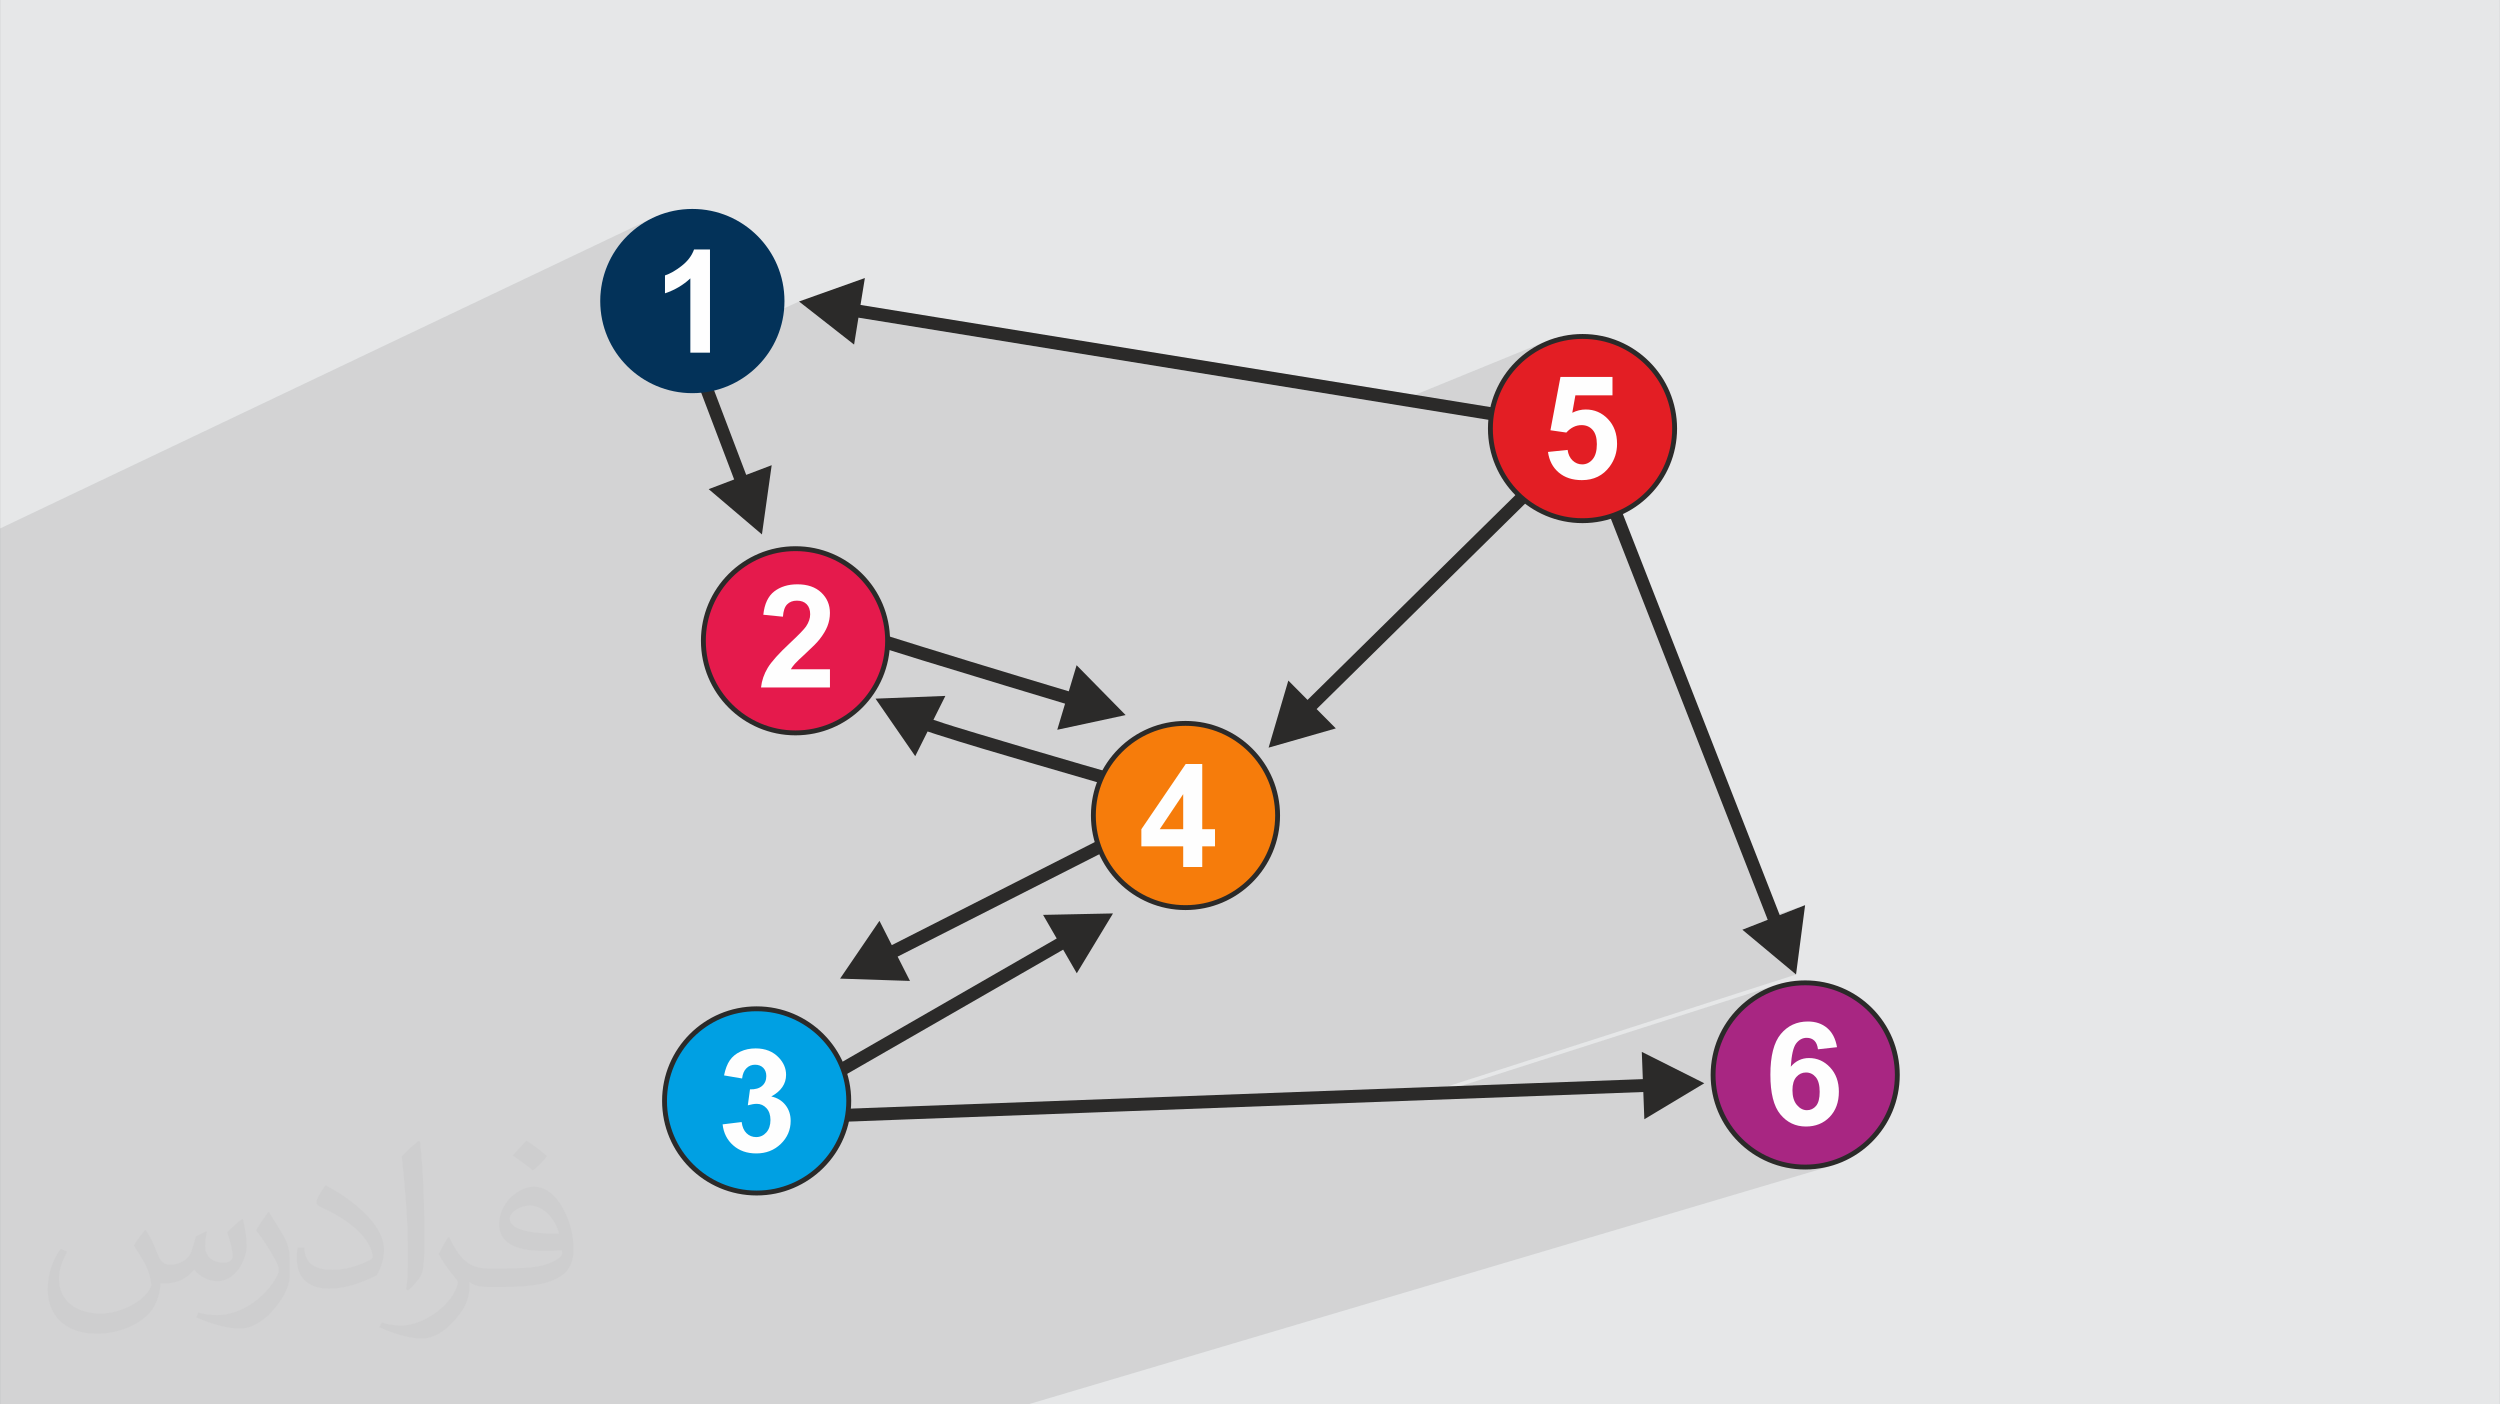 <?xml version="1.0" encoding="UTF-8"?>
<!DOCTYPE svg PUBLIC "-//W3C//DTD SVG 1.0//EN" "http://www.w3.org/TR/2001/REC-SVG-20010904/DTD/svg10.dtd">
<!-- Creator: CorelDRAW -->
<svg xmlns="http://www.w3.org/2000/svg" xml:space="preserve" width="3.708in" height="2.083in" version="1.0" style="shape-rendering:geometricPrecision; text-rendering:geometricPrecision; image-rendering:optimizeQuality; fill-rule:evenodd; clip-rule:evenodd"
viewBox="0 0 3702.73 2080.18"
 xmlns:xlink="http://www.w3.org/1999/xlink"
 xmlns:xodm="http://www.corel.com/coreldraw/odm/2003">
 <rect x="0" y="0" width="3702.73" height="2080.18" fill="#808080" stroke="none"/>
 <defs>
  <style type="text/css">
   <![CDATA[
    .fil9 {fill:#E51A4C}
    .fil6 {fill:#E31E24}
    .fil7 {fill:#A82682}
    .fil8 {fill:#00A0E3}
    .fil4 {fill:#033259}
    .fil0 {fill:#E6E7E8}
    .fil10 {fill:#F67C0B}
    .fil5 {fill:#FEFEFE;fill-rule:nonzero}
    .fil3 {fill:#2B2A29;fill-rule:nonzero}
    .fil2 {fill:#373435;fill-opacity:0.031}
    .fil1 {fill:#2B2A29;fill-opacity:0.102}
   ]]>
  </style>
 </defs>
 <g id="Layer_x0020_1">
  <path class="fil0" d="M-0 0l3702.73 0 0 2080.18 -3702.73 0 0 -2080.18z"/>
  <path class="fil1" d="M430.8 2080.18l-5.86 0 -203.77 0 -10.35 0 -10.35 0 -0.25 0 -19.61 0 -79.68 0 -59.21 0 -41.61 0 -0.11 0 0 -2.99 0 -6.4 0 -16.81 0 -10.94 0 -5.74 0 -0.91 0 -13.64 0 -17.05 0 -0.79 0 -1.47 0 -18.2 0 -5.5 0 -2.32 0 -0.02 0 -3.23 0 -2.18 0 -1.05 0 -0.76 0 -1.57 0 -4.55 0 -12.66 0 -2.97 0 -13.06 0 -11.67 0 -8.77 0 -7.74 0 -2.09 0 -1.48 0 -1.31 0 -1.41 0 -1.45 0 -1.61 0 -2.76 0 -3.46 0 -3.46 0 -6.06 0 -1.95 0 -3.86 0 -8.71 0 -10.78 0 -14.28 0 -12.97 0 -5.98 0 -1.48 0 -12.4 0 -2.3 0 -2.45 0 -7.08 0 -3.27 0 -7.72 0 -30.07 0 -15.06 0 -6.01 0 -4.72 0 -3.29 0 -3.28 0 -0.51 0 -12.71 0 -14.6 0 -12.59 0 -2.01 0 -1.09 0 -3.11 0 -1.84 0 -5.82 0 -1.65 0 -15.97 0 -7.08 0 -6.84 0 -10.85 0 -0.36 0 -7.84 0 -7.91 0 -2.42 0 -0.1 0 -2.3 0 -6.38 0 -4.79 0 -14.16 0 -6.84 0 -6.95 0 -1.75 0 -3.45 0 -2.36 0 -1.08 0 -2.25 0 -0.28 0 -6.45 0 -0.02 0 -10.78 0 -0.13 0 -1.58 0 -16.17 0 -1.28 0 -0.23 0 -2.13 0 -2.02 0 -4.17 0 -20.81 0 -3.13 0 -3.42 0 -2.74 0 -14.73 0 -10.31 0 -5.84 0 -3.3 0 -0.74 0 -2.42 0 -3.16 0 -23.77 0 -13.06 0 -11.27 0 -10.46 0 -2.7 0 -2.21 0 -24.43 0 -40.69 0 -6.53 0 -3.02 0 -3.52 0 -3.51 0 -23.7 0 -89.05 0 -1.87 0 -106.62 0 -19.73 0 -12.99 0 -42.46 0 -14.21 0 -92.37 0 -4.96 0 -4.47 0 -14.98 0 -0.4 0 -6.58 0 -9.99 0 -68.7 966.23 -459.76 -5.88 3.02 -5.72 3.28 -5.53 3.55 -5.35 3.81 -5.15 4.05 -4.95 4.29 -4.74 4.52 -4.52 4.74 -4.29 4.95 -4.05 5.15 -3.81 5.35 -3.55 5.53 -3.29 5.71 -3.01 5.88 -2.74 6.04 -2.44 6.2 -2.15 6.34 -1.84 6.47 -1.53 6.6 -1.2 6.72 -0.87 6.83 -0.18 2.44 138.42 -64.89 23.6 0 0 137.08 131.85 -60.01 51.59 40.34 36.47 -16.39 790.4 128.17 227.58 -92.97 -6.2 2.8 -6.04 3.09 -5.87 3.37 -5.68 3.64 -2.3 1.64 27.49 -11.22 6.2 -2.44 6.34 -2.15 6.47 -1.84 6.6 -1.53 6.72 -1.2 6.83 -0.87 6.93 -0.53 7.02 -0.18 7.02 0.18 6.93 0.53 6.82 0.87 6.72 1.2 6.6 1.53 6.47 1.84 6.34 2.15 6.2 2.44 6.05 2.74 5.88 3.01 5.72 3.29 5.53 3.55 5.35 3.81 5.15 4.05 4.95 4.29 4.74 4.52 4.52 4.74 4.29 4.95 4.05 5.15 3.81 5.35 3.55 5.53 3.29 5.72 3.01 5.88 2.74 6.05 2.44 6.2 2.15 6.34 1.84 6.47 1.53 6.6 1.2 6.72 0.87 6.82 0.53 6.93 0.18 7.02 -0.18 7.02 -0.53 6.93 -0.87 6.83 -1.2 6.72 -1.53 6.6 -1.84 6.47 -2.15 6.34 -2.44 6.2 -2.74 6.04 -3.01 5.88 -3.29 5.71 -3.55 5.53 -3.81 5.35 -4.05 5.15 -4.29 4.95 -4.52 4.74 -4.74 4.52 -4.95 4.29 -5.15 4.05 -5.35 3.81 -5.53 3.55 -5.72 3.28 -5.88 3.02 -6.05 2.73 -6.2 2.44 -6.12 2.35 1.22 3.12 6.15 -2.08 -6.06 2.32 231.01 590.68 56.58 -18.61 -37.6 14.71 -18.18 5.98 0.39 0.98 -37.6 14.71 79.55 66.34 -582.23 186.87 20.33 -0.77 533.85 -171.08 -6.51 2.2 -6.36 2.51 -6.2 2.8 -6.04 3.09 -4.78 2.75 30.96 -9.91 6.47 -1.84 6.6 -1.53 6.72 -1.2 6.83 -0.87 6.93 -0.53 7.02 -0.18 7.02 0.18 6.93 0.53 6.82 0.87 6.72 1.2 6.6 1.53 6.47 1.84 6.34 2.15 6.2 2.44 6.05 2.73 5.88 3.02 5.72 3.28 5.53 3.55 5.35 3.81 5.15 4.05 4.95 4.29 4.74 4.52 4.52 4.74 4.29 4.95 4.05 5.15 3.81 5.35 3.55 5.53 3.29 5.71 3.01 5.88 2.74 6.04 2.44 6.2 2.15 6.34 1.84 6.47 1.53 6.6 1.2 6.72 0.87 6.83 0.53 6.93 0.18 7.02 -0.18 7.02 -0.53 6.93 -0.87 6.82 -1.2 6.72 -1.53 6.6 -1.84 6.47 -2.15 6.34 -2.44 6.2 -2.74 6.05 -3.01 5.88 -3.29 5.72 -3.55 5.53 -3.81 5.35 -4.05 5.15 -4.29 4.95 -4.52 4.74 -4.74 4.52 -4.95 4.29 -5.15 4.05 -5.35 3.81 -5.53 3.55 -5.72 3.29 -5.88 3.01 -6.05 2.74 -6.2 2.44 -6.34 2.15 -31.75 9.44 5.5 -0.42 7.01 -0.89 6.9 -1.23 6.78 -1.56 6.64 -1.89 -1193.07 354.24 -11.45 0 -7.07 0 -4.38 0 -17.57 0 -160.21 0 -30.17 0 -10.5 0 -33.84 0 -166.2 0 -24.97 0 -16.26 0 -17.3 0 -4.02 0 -41.64 0 -6.3 0 -30.3 0 -1.21 0 -52.73 0 -17.14 0 -95.14 0 -20.59 0 -17.98 0 -23.38 0 -10 0 -9.98 0 -15.82 0 -236.67 0 -5.92 0 -2.78 0z"/>
  <path class="fil2" d="M215.96 1821.93c7.07,10.71 11.65,21.01 16.13,32.45 3.33,6.66 5.09,18.93 20.7,18.93 4.57,0 11.13,-1.35 16.95,-4.57 6.55,-3.44 11.54,-8.64 14.15,-16.53l6.24 -21.01 15.19 -7.49 1.04 1.04c-2.08,7.91 -2.59,15.5 -2.59,21.43 0,17.57 15.19,24.23 27.25,24.23 7.07,0 13.42,-3.44 13.42,-9.89 0,-8.32 -3.53,-22.47 -8.12,-35.16 7.07,-7.07 14.15,-14.15 22.26,-19.87l1.25 0.63c3.53,14.98 5.51,29.75 5.51,39.63 0,9.67 -4.27,20.39 -7.8,27.36 -7.28,13.73 -20.18,24.65 -35.78,24.65 -11.85,0 -25.06,-5.93 -34.12,-16.95l-0.52 0c-8.53,10.61 -21.74,20.18 -42.86,20.18l-6.55 0c-1.04,13.94 -4.05,23.81 -8.64,32.66 -12.58,24.54 -49.92,41.92 -85.08,41.92 -48.89,0 -73.43,-28.19 -73.43,-65.73 0,-23.19 7.59,-44.72 19.24,-60.01l9.56 3.95c-7.28,13.94 -12.17,27.04 -12.17,39.94 0,35.16 28.61,51.9 61.58,51.9 30.58,0 68.44,-19.45 75.31,-42.02 -2.59,-24.65 -11.85,-36.19 -26,-58.66 4.27,-7.49 9.78,-14.98 16.64,-22.98l1.25 0 0 0 0 0 -0.01 -0.04zm563.83 -132.3c10.3,6.45 20.39,14.04 30.27,22.78 -5.51,7.8 -12.38,14.88 -20.91,21.12 -9.89,-8.01 -19.76,-14.88 -29.86,-22.16 6.86,-7.7 13.63,-15.08 20.49,-21.74l0 0 0 0 0 0 0 0 0 0 0.01 0zm5.3 96.11c-16.64,0 -30.27,10.92 -30.27,19.03 0,17.38 33.28,22.78 73.12,22.56 -4.99,-20.39 -22.47,-41.61 -42.86,-41.61l0 0.01zm-37.35 92.99c21.64,0 40.57,-0.63 55.02,-4.27 16.13,-4.05 29.75,-12.17 29.75,-17.78 0,-1.46 0,-3.22 -0.52,-4.68 -9.05,0.83 -19.45,0.83 -28.5,0.83 -29.33,0 -51.79,-6.66 -60.64,-23.09 -2.19,-4.57 -3.74,-9.67 -3.74,-15.5 0,-15.92 6.86,-31.41 18.93,-42.13 10.08,-8.84 21.22,-14.35 32.55,-14.35 20.49,0 36.81,16.44 48.26,42.34 6.24,14.15 10.5,30.47 10.5,51.07 0,13.73 -3.74,25.27 -12.27,33.8 -15.92,15.4 -45.24,21.22 -90.17,21.22l-20.39 0 0 0 -5.3 0c-11.13,0 -19.14,-1.98 -25.48,-6.86l-1.04 0c0.31,2.59 0.52,5.09 0.52,7.49 0,10.08 -3.33,22.98 -10.08,33.28 -19.97,29.64 -41.61,42.53 -60.33,42.53 -18.93,0 -42.13,-7.28 -63.03,-16.75l3.74 -7.28c6.76,2.81 16.13,4.68 29.02,4.68 33.8,0 78.21,-32.45 83.72,-64.17 -1.25,-2.59 -3.53,-6.03 -6.76,-9.67 -9.89,-11.75 -16.13,-21.53 -21.95,-31.82 4.99,-9.89 9.56,-17.78 13.83,-24.96l1.77 -0.21c14.46,29.44 27.56,46.28 56.78,46.28l4.57 0 0 0 21.22 0 0 0 0 0 0 0 0 0 0 0 0.04 0zm-146.45 31.1c2.5,-13.52 2.7,-28.7 2.7,-42.86l0 -21.01c0,-39.21 -4.99,-96.2 -9.05,-133.34 7.07,-7.59 16.95,-16.53 24.75,-22.56l2.29 0.63c5.3,46.7 6.55,100.79 6.55,150.81 0,13.11 -0.52,25.9 -1.77,35.26 -0.73,11.85 -7.59,20.8 -22.26,34.53l-3.22 -1.46zm-150.71 -61.89c0.73,18.41 9.78,32.87 41.4,32.87 19.66,0 36.3,-5.09 54.71,-13.83 3.33,-1.46 5.09,-3.44 5.09,-5.09 0,-11.54 -8.84,-26.83 -23.71,-40.77 -14.46,-13.11 -33.6,-24.65 -51.48,-32.35 -6.14,-2.59 -8.12,-5.3 -8.12,-7.91 0,-5.3 7.07,-16.44 12.9,-24.44l1.98 -0.21c20.49,10.71 43.38,26.63 60.33,44.3 15.4,16.33 24.96,32.87 24.96,50.86 0,13.31 -4.05,25.79 -10.61,37.44 -22.47,11.33 -46.39,19.97 -70.1,19.97 -28.81,0 -48.47,-13.52 -48.47,-45.24 0,-3.44 0,-8.73 1.25,-15.61l9.89 0 0 0 0 0 0 0 0 0 0 0 -0.01 0zm-52.11 -52.32l17.89 28.92c6.55,10.71 12.69,22.37 12.69,40.77l0 23.5c0,19.03 -12.17,39.42 -31.82,59.6 -15.4,13.63 -29.02,19.45 -41.61,19.45 -18.72,0 -40.15,-5.82 -64.9,-16.44l2.81 -7.28c7.8,2.08 16.84,3.84 27.98,3.84 35.58,-0.21 71.97,-26.21 88.61,-57.93 1.98,-3.64 2.7,-7.07 2.7,-9.47 0,-3.64 -1.98,-7.7 -3.53,-11.33 -9.05,-17.05 -19.14,-32.66 -30.27,-47.12 5.82,-9.16 11.65,-17.99 17.99,-26.73l1.46 0.21 0 0 0 0 0 0 0 0 0 0 -0.01 0z"/>
  <path class="fil3" d="M2673.58 1340.72l-13.44 102.71 -79.55 -66.34 37.6 -14.71 -281.22 -719.05 -1065.58 -172.8 -6.46 39.86 -81.6 -63.81 97.58 -34.75 -6.46 39.85 1076.34 174.54 285.19 729.2 37.6 -14.71z"/>
  <path class="fil3" d="M1978.5 1078.91l-99.58 28.52 29.22 -99.38 28.45 28.65 340.08 -335.06 13.46 13.56 -340.08 335.05 28.45 28.65z"/>
  <path class="fil3" d="M2431.7 1558.04l92.57 46.47 -88.81 53.31 -1.52 -40.35 -1312.97 48.86 -5.14 -17.82 449.23 -258.44 -20.19 -34.97 103.58 -2.14 -53.65 88.63 -20.19 -34.98 -415.86 239.18 1274.48 -47.41 -1.52 -40.34z"/>
  <path class="fil3" d="M1142.88 689.06l-14.43 102.55 -78.89 -67.1 37.74 -14.34 -107.51 -282.96 17.85 -6.79 107.51 282.96 37.73 -14.34z"/>
  <path class="fil3" d="M1347.72 1452.95l-103.53 -3.42 58.32 -85.61 18.28 36 413.24 -209.82c-69.3,-19.87 -138.52,-39.95 -207.7,-60.21 -46.72,-13.75 -93.74,-27.38 -140.1,-42.34 -4.14,-1.35 -8.31,-2.63 -12.41,-4.11l-18.31 36.63 -58.85 -85.24 103.5 -4.07 -17.69 35.39c21.23,7.32 42.79,13.66 64.27,20.17 104.97,31.66 210.52,61.96 315.92,92.1l1.7 17.69 -434.92 220.83 18.28 36z"/>
  <path class="fil3" d="M1594.53 985.3l72.61 73.87 -101.27 21.78 11.59 -38.68c-29.06,-8.73 -58.11,-17.51 -87.15,-26.31 -82.38,-24.99 -165.03,-49.92 -246.86,-76.67 -14.43,-4.74 -29.49,-9.45 -43.57,-15.17l7.27 -17.66c2.3,0.93 4.62,1.81 6.95,2.67 25.83,9.27 52.17,17.52 78.32,25.84 96.57,30.45 193.53,59.93 290.52,89.01l11.59 -38.67z"/>
  <path class="fil4" d="M1025.38 309.48c75.35,0 136.44,61.08 136.44,136.44 0,75.35 -61.08,136.44 -136.44,136.44 -75.35,0 -136.44,-61.08 -136.44,-136.44 0,-75.35 61.08,-136.44 136.44,-136.44z"/>
  <path class="fil5" d="M1051.49 522.32l-29.08 0 0 -110.01c-10.61,9.97 -23.13,17.37 -37.57,22.14l0 -26.53c7.61,-2.48 15.85,-7.18 24.73,-14.15 8.91,-6.93 15,-15.03 18.32,-24.26l23.6 0 0 152.81z"/>
  <path class="fil6" d="M2343.88 498.34c75.35,0 136.44,61.08 136.44,136.44 0,75.35 -61.08,136.44 -136.44,136.44 -75.35,0 -136.44,-61.08 -136.44,-136.44 0,-75.35 61.08,-136.44 136.44,-136.44z"/>
  <path class="fil3" d="M2343.88 494.74c38.67,0 73.69,15.68 99.03,41.02 25.34,25.34 41.02,60.37 41.02,99.03 0,38.67 -15.68,73.69 -41.02,99.03 -25.34,25.34 -60.35,41.02 -99.03,41.02 -38.67,0 -73.69,-15.68 -99.03,-41.02 -25.34,-25.34 -41.02,-60.35 -41.02,-99.03 0,-38.66 15.68,-73.68 41.02,-99.03 25.34,-25.34 60.37,-41.02 99.03,-41.02zm93.92 46.12c-24.03,-24.03 -57.24,-38.9 -93.92,-38.9 -36.68,0 -69.89,14.87 -93.92,38.9 -24.03,24.04 -38.9,57.25 -38.9,93.92 0,36.68 14.87,69.89 38.9,93.92 24.03,24.03 57.24,38.9 93.92,38.9 36.68,0 69.89,-14.87 93.92,-38.9 24.03,-24.03 38.9,-57.24 38.9,-93.92 0,-36.68 -14.87,-69.89 -38.9,-93.92z"/>
  <path class="fil5" d="M2292.74 669.41l29.08 -3.01c0.85,6.58 3.29,11.82 7.36,15.67 4.1,3.86 8.81,5.77 14.15,5.77 6.09,0 11.25,-2.48 15.46,-7.47 4.21,-4.99 6.33,-12.49 6.33,-22.5 0,-9.41 -2.09,-16.45 -6.29,-21.15 -4.17,-4.7 -9.62,-7.04 -16.34,-7.04 -8.38,0 -15.92,3.68 -22.57,11.03l-23.56 -3.4 14.86 -78.95 77.04 0 0 27.17 -54.93 0 -4.6 25.86c6.47,-3.22 13.12,-4.85 19.91,-4.85 12.94,0 23.91,4.71 32.9,14.15 9.02,9.41 13.51,21.64 13.51,36.71 0,12.56 -3.65,23.74 -10.9,33.61 -9.9,13.44 -23.63,20.16 -41.17,20.16 -14.04,0 -25.5,-3.78 -34.35,-11.32 -8.88,-7.57 -14.15,-17.69 -15.88,-30.46z"/>
  <path class="fil7" d="M2673.73 1455.76c75.35,0 136.44,61.08 136.44,136.44 0,75.35 -61.08,136.44 -136.44,136.44 -75.35,0 -136.44,-61.08 -136.44,-136.44 0,-75.35 61.08,-136.44 136.44,-136.44z"/>
  <path class="fil3" d="M2673.73 1452.15c38.67,0 73.69,15.68 99.03,41.02 25.34,25.34 41.02,60.36 41.02,99.03 0,38.67 -15.68,73.69 -41.02,99.03 -25.34,25.34 -60.35,41.02 -99.03,41.02 -38.67,0 -73.69,-15.68 -99.03,-41.02 -25.34,-25.34 -41.02,-60.35 -41.02,-99.03 0,-38.67 15.68,-73.69 41.02,-99.03 25.34,-25.34 60.36,-41.02 99.03,-41.02zm93.92 46.12c-24.03,-24.03 -57.24,-38.9 -93.92,-38.9 -36.68,0 -69.89,14.87 -93.92,38.9 -24.03,24.03 -38.9,57.24 -38.9,93.92 0,36.68 14.87,69.89 38.9,93.92 24.03,24.03 57.24,38.9 93.92,38.9 36.68,0 69.89,-14.87 93.92,-38.9 24.03,-24.03 38.9,-57.24 38.9,-93.92 0,-36.68 -14.87,-69.89 -38.9,-93.92z"/>
  <path class="fil5" d="M2720.85 1551.09l-28.23 3.11c-0.67,-5.8 -2.48,-10.08 -5.37,-12.84 -2.9,-2.76 -6.65,-4.14 -11.29,-4.14 -6.15,0 -11.35,2.76 -15.6,8.28 -4.24,5.52 -6.9,17.01 -7.99,34.49 7.25,-8.56 16.24,-12.84 27.02,-12.84 12.14,0 22.57,4.63 31.23,13.9 8.67,9.3 12.98,21.26 12.98,35.94 0,15.56 -4.56,28.08 -13.69,37.49 -9.12,9.41 -20.83,14.11 -35.12,14.11 -15.32,0 -27.95,-5.98 -37.82,-17.93 -9.87,-11.95 -14.82,-31.52 -14.82,-58.75 0,-27.91 5.17,-48.04 15.46,-60.38 10.3,-12.35 23.66,-18.5 40.11,-18.5 11.53,0 21.08,3.25 28.65,9.76 7.57,6.47 12.38,15.92 14.47,28.3zm-66.01 63.6c0,9.48 2.2,16.8 6.55,21.97 4.35,5.16 9.3,7.75 14.93,7.75 5.38,0 9.87,-2.12 13.48,-6.34 3.57,-4.24 5.38,-11.18 5.38,-20.8 0,-9.91 -1.95,-17.16 -5.8,-21.79 -3.89,-4.6 -8.7,-6.9 -14.51,-6.9 -5.62,0 -10.33,2.19 -14.22,6.61 -3.86,4.39 -5.8,10.89 -5.8,19.49z"/>
  <path class="fil8" d="M1120.61 1494.22c75.35,0 136.44,61.08 136.44,136.44 0,75.35 -61.08,136.44 -136.44,136.44 -75.35,0 -136.44,-61.08 -136.44,-136.44 0,-75.35 61.08,-136.44 136.44,-136.44z"/>
  <path class="fil3" d="M1120.61 1490.61c38.67,0 73.69,15.68 99.03,41.02 25.34,25.34 41.02,60.36 41.02,99.03 0,38.67 -15.68,73.69 -41.02,99.03 -25.34,25.34 -60.35,41.02 -99.03,41.02 -38.67,0 -73.69,-15.68 -99.03,-41.02 -25.34,-25.34 -41.02,-60.35 -41.02,-99.03 0,-38.67 15.68,-73.69 41.02,-99.03 25.34,-25.34 60.36,-41.02 99.03,-41.02zm93.92 46.12c-24.03,-24.03 -57.24,-38.9 -93.92,-38.9 -36.68,0 -69.89,14.87 -93.92,38.9 -24.03,24.03 -38.9,57.24 -38.9,93.92 0,36.68 14.87,69.89 38.9,93.92 24.03,24.03 57.24,38.9 93.92,38.9 36.68,0 69.89,-14.87 93.92,-38.9 24.03,-24.03 38.9,-57.24 38.9,-93.92 0,-36.68 -14.87,-69.89 -38.9,-93.92z"/>
  <path class="fil5" d="M1070.2 1665.39l28.22 -3.43c0.88,7.21 3.29,12.73 7.21,16.55 3.93,3.82 8.67,5.73 14.22,5.73 5.98,0 11,-2.3 15.1,-6.86 4.06,-4.56 6.12,-10.72 6.12,-18.5 0,-7.32 -1.95,-13.16 -5.87,-17.44 -3.93,-4.28 -8.7,-6.44 -14.36,-6.44 -3.71,0 -8.14,0.74 -13.3,2.19l3.22 -23.63c7.85,0.21 13.83,-1.52 17.97,-5.17 4.14,-3.6 6.19,-8.45 6.19,-14.5 0,-5.13 -1.52,-9.19 -4.56,-12.27 -3.04,-3.04 -7.07,-4.56 -12.13,-4.56 -4.99,0 -9.23,1.73 -12.73,5.2 -3.54,3.47 -5.66,8.53 -6.44,15.18l-26.74 -4.56c1.87,-9.27 4.67,-16.66 8.45,-22.21 3.75,-5.52 9.02,-9.87 15.74,-13.05 6.72,-3.15 14.29,-4.74 22.64,-4.74 14.29,0 25.75,4.56 34.38,13.72 7.11,7.5 10.68,15.99 10.68,25.43 0,13.37 -7.29,24.09 -21.9,32.05 8.7,1.88 15.63,6.05 20.87,12.56 5.2,6.51 7.82,14.36 7.82,23.56 0,13.34 -4.88,24.73 -14.61,34.14 -9.73,9.41 -21.83,14.11 -36.33,14.11 -13.73,0 -25.12,-3.96 -34.13,-11.92 -9.06,-7.93 -14.29,-18.29 -15.74,-31.13z"/>
  <path class="fil9" d="M1178.15 812.68c75.35,0 136.44,61.08 136.44,136.44 0,75.35 -61.08,136.44 -136.44,136.44 -75.35,0 -136.44,-61.08 -136.44,-136.44 0,-75.35 61.08,-136.44 136.44,-136.44z"/>
  <path class="fil3" d="M1178.15 809.07c38.67,0 73.69,15.68 99.03,41.02 25.34,25.34 41.02,60.37 41.02,99.03 0,38.67 -15.68,73.69 -41.02,99.03 -25.34,25.34 -60.35,41.02 -99.03,41.02 -38.67,0 -73.69,-15.68 -99.03,-41.02 -25.34,-25.34 -41.02,-60.36 -41.02,-99.03 0,-38.66 15.68,-73.68 41.02,-99.03 25.34,-25.34 60.37,-41.02 99.03,-41.02zm93.92 46.12c-24.03,-24.03 -57.24,-38.9 -93.92,-38.9 -36.68,0 -69.89,14.87 -93.93,38.9 -24.03,24.04 -38.9,57.25 -38.9,93.92 0,36.68 14.87,69.89 38.9,93.92 24.04,24.03 57.25,38.9 93.93,38.9 36.68,0 69.89,-14.87 93.92,-38.9 24.03,-24.03 38.9,-57.24 38.9,-93.92 0,-36.68 -14.87,-69.89 -38.9,-93.92z"/>
  <path class="fil5" d="M1229.19 991.35l0 26.95 -102.09 0c1.1,-10.26 4.42,-19.95 9.94,-29.11 5.52,-9.16 16.45,-21.33 32.72,-36.51 13.12,-12.24 21.15,-20.55 24.12,-24.9 4,-6.01 6.02,-11.95 6.02,-17.86 0,-6.51 -1.74,-11.5 -5.24,-15 -3.47,-3.5 -8.28,-5.23 -14.4,-5.23 -6.08,0 -10.89,1.84 -14.5,5.52 -3.57,3.64 -5.63,9.73 -6.2,18.25l-29.07 -2.91c1.73,-16.06 7.15,-27.59 16.27,-34.59 9.12,-6.97 20.51,-10.47 34.2,-10.47 15,0 26.78,4.07 35.37,12.17 8.56,8.1 12.84,18.18 12.84,30.25 0,6.86 -1.24,13.37 -3.68,19.6 -2.44,6.19 -6.33,12.66 -11.68,19.45 -3.5,4.53 -9.9,11 -19.1,19.46 -9.23,8.45 -15.07,14.04 -17.51,16.84 -2.47,2.76 -4.45,5.48 -5.98,8.1l57.94 0z"/>
  <path class="fil10" d="M1755.81 1071.46c75.35,0 136.44,61.08 136.44,136.44 0,75.35 -61.08,136.44 -136.44,136.44 -75.35,0 -136.44,-61.08 -136.44,-136.44 0,-75.35 61.08,-136.44 136.44,-136.44z"/>
  <path class="fil3" d="M1755.81 1067.85c38.67,0 73.69,15.68 99.03,41.02 25.34,25.34 41.02,60.37 41.02,99.03 0,38.67 -15.68,73.69 -41.02,99.03 -25.34,25.34 -60.35,41.02 -99.03,41.02 -38.67,0 -73.69,-15.68 -99.03,-41.02 -25.34,-25.34 -41.02,-60.35 -41.02,-99.03 0,-38.67 15.68,-73.69 41.02,-99.03 25.34,-25.34 60.37,-41.02 99.03,-41.02zm93.92 46.12c-24.03,-24.03 -57.24,-38.9 -93.92,-38.9 -36.68,0 -69.89,14.87 -93.92,38.9 -24.03,24.04 -38.9,57.25 -38.9,93.93 0,36.68 14.87,69.89 38.9,93.92 24.03,24.03 57.24,38.9 93.92,38.9 36.68,0 69.89,-14.87 93.92,-38.9 24.03,-24.03 38.9,-57.24 38.9,-93.92 0,-36.68 -14.87,-69.89 -38.9,-93.93z"/>
  <path class="fil5" d="M1752.42 1284.19l0 -30.56 -61.97 0 0 -25.36 65.72 -96.68 24.47 0 0 96.57 18.89 0 0 25.47 -18.89 0 0 30.56 -28.22 0zm0 -56.03l0 -51.89 -34.74 51.89 34.74 0z"/>
 </g>
</svg>
